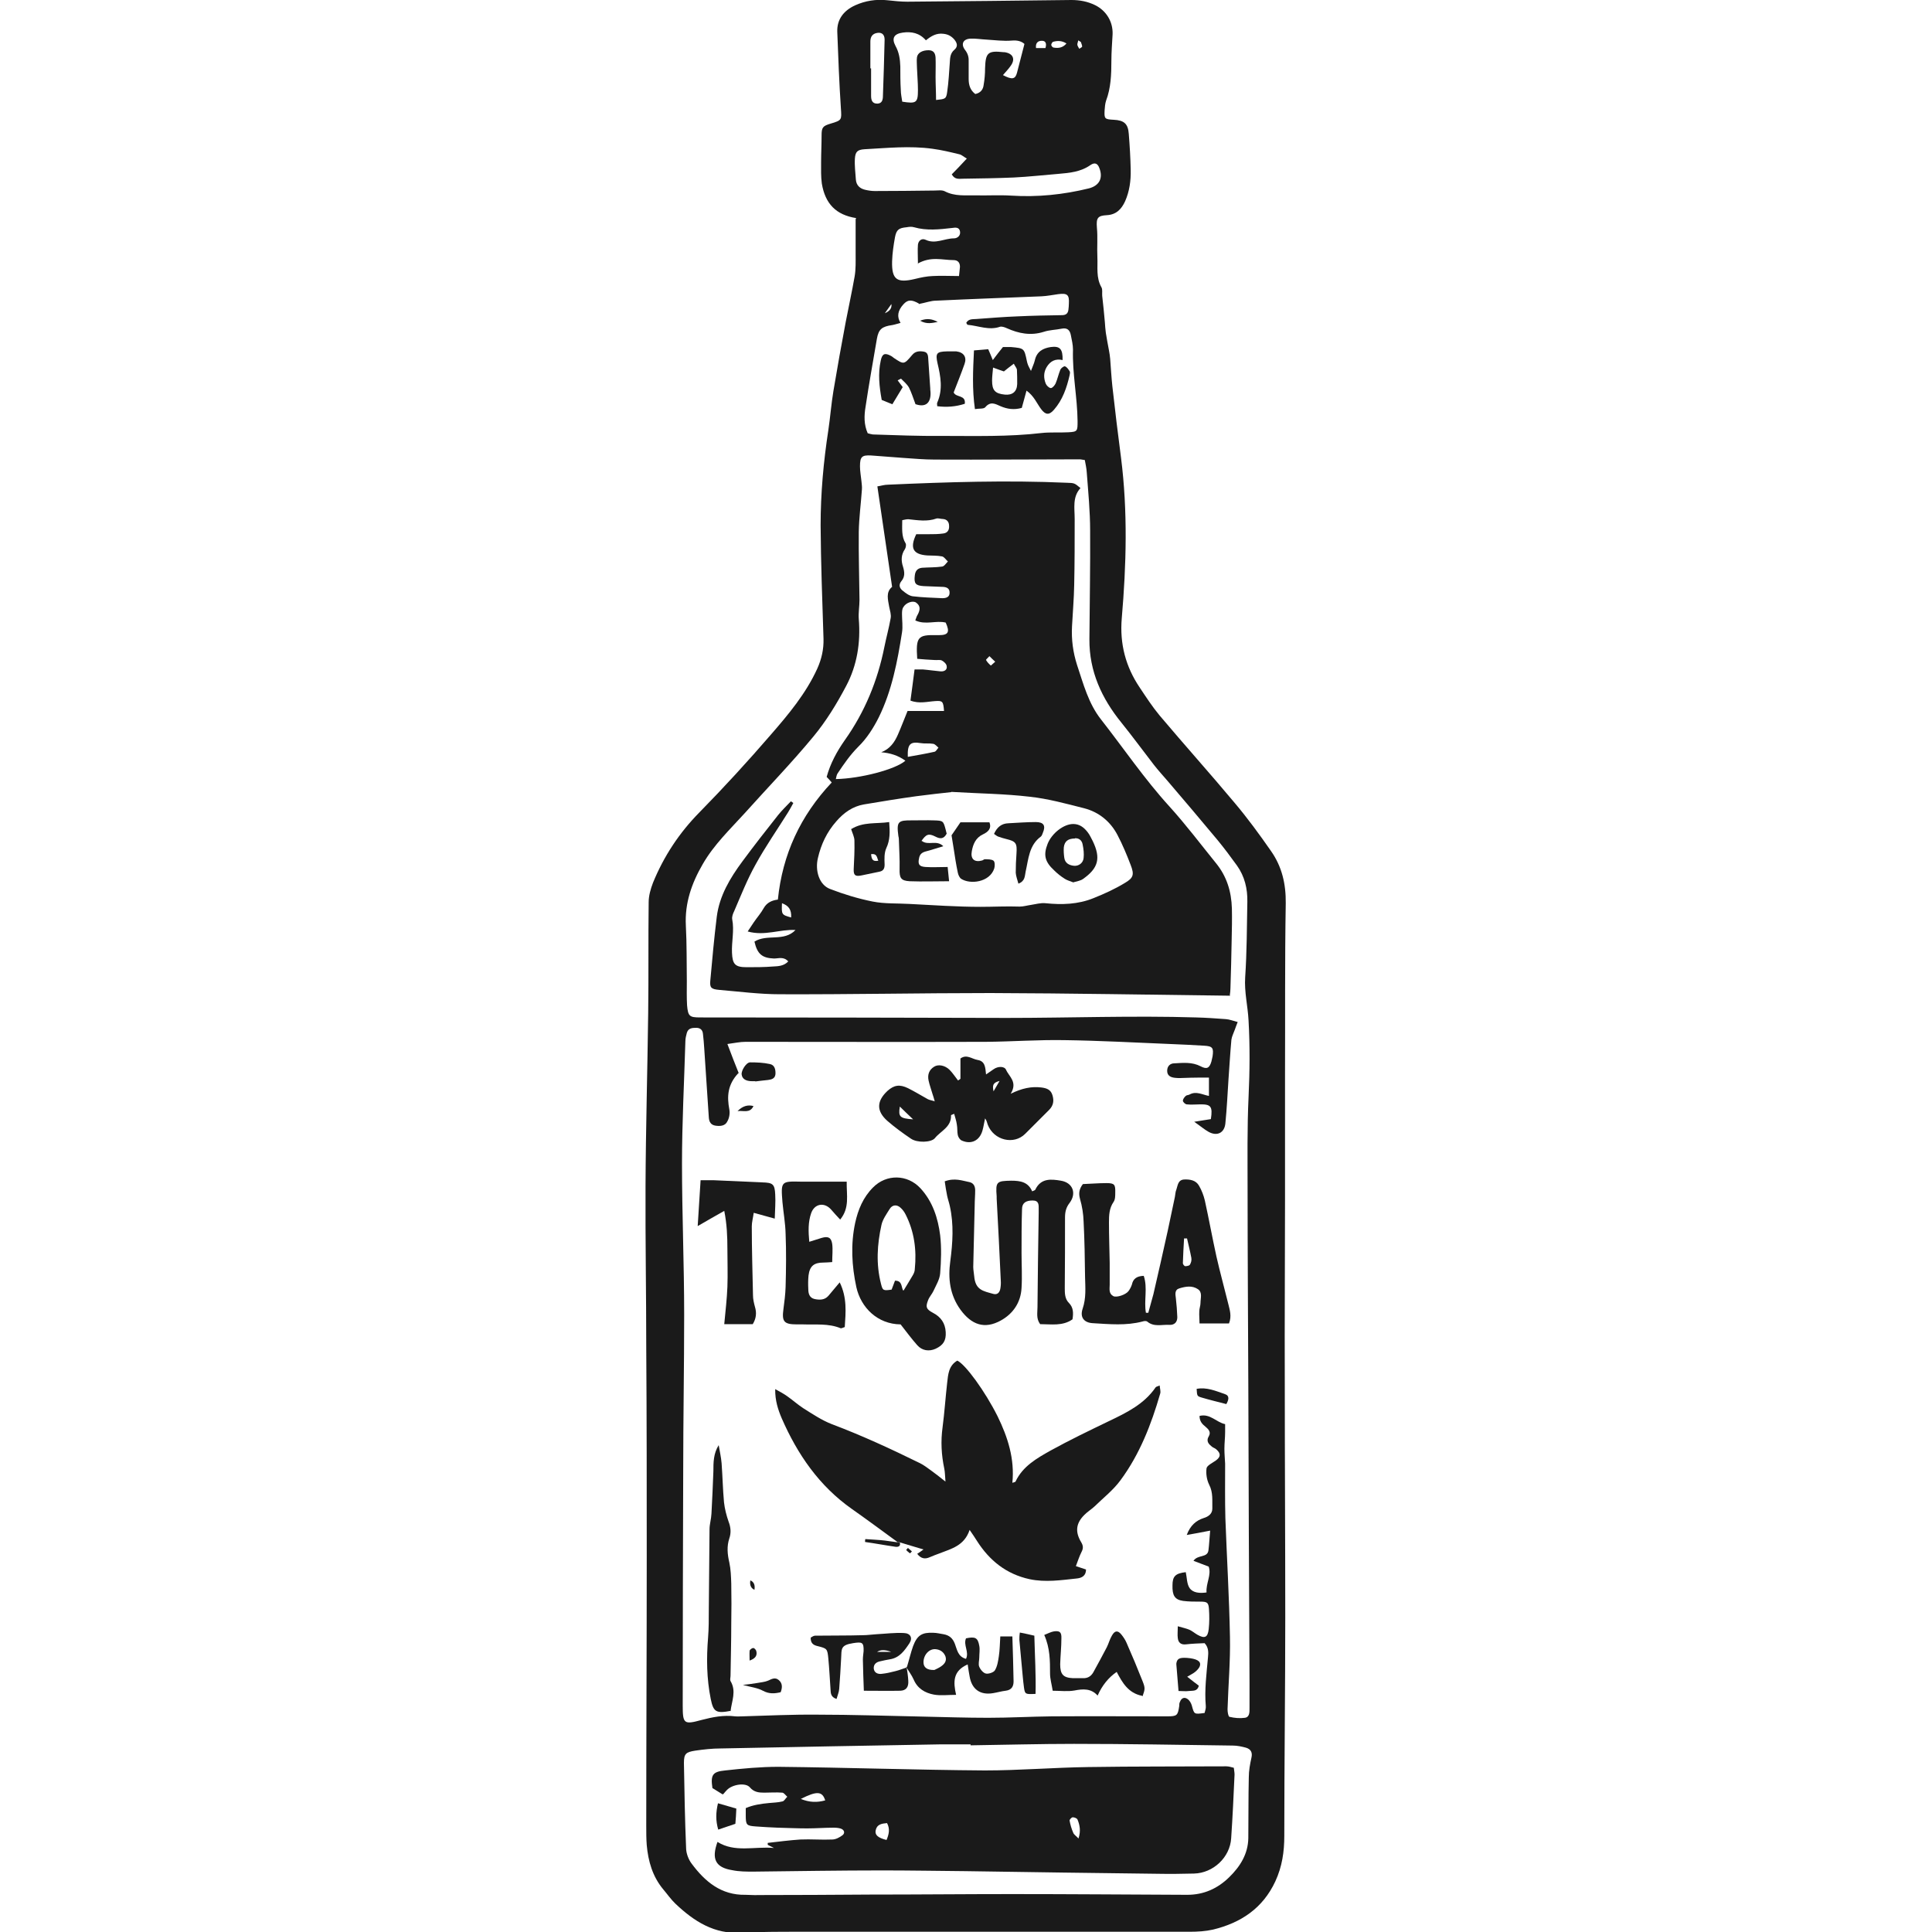 <?xml version="1.0" encoding="UTF-8"?> <svg xmlns="http://www.w3.org/2000/svg" id="Layer_1" data-name="Layer 1" viewBox="0 0 80 80"><defs><style> .cls-1 { fill: #1a1a1a; } </style></defs><path class="cls-1" d="M35.45,9.03c-.83-.13-1.28-.59-1.42-1.43-.04-.29-.03-.58-.03-.88,0-.37.02-.73.02-1.1,0-.34.04-.4.37-.5.48-.14.46-.16.43-.63-.07-1.05-.11-2.11-.15-3.17-.02-.53.28-.89.74-1.1.42-.19.87-.26,1.33-.21.28.03.56.06.83.06,2.26-.02,4.52-.04,6.79-.07.35,0,.67.06.98.21.47.23.75.69.73,1.21-.02.37-.05.73-.05,1.1,0,.56-.02,1.12-.22,1.65-.04.12-.05.26-.06.39-.02.36,0,.38.38.4.43.02.59.17.62.58.04.5.07,1,.08,1.5.01.44-.05.88-.23,1.29-.15.33-.37.56-.76.58-.38.02-.44.12-.41.51.04.41,0,.82.02,1.23.02.42-.06.85.17,1.25.05.09.02.23.03.35.04.36.08.73.11,1.09.01.15.02.29.04.44.04.24.08.48.13.73.02.11.04.23.05.35.03.38.05.76.09,1.13.11.99.23,1.98.36,2.97.28,2.21.22,4.43.03,6.64-.09,1.06.16,2.01.75,2.88.26.39.52.79.82,1.15,1.02,1.21,2.08,2.39,3.1,3.61.54.64,1.03,1.31,1.51,2,.45.64.62,1.36.61,2.16-.04,2.38-.02,4.76-.03,7.14,0,1.72,0,3.44,0,5.16,0,2.5-.02,5-.01,7.49,0,3.26.02,6.52.02,9.79,0,3.01-.04,6.02-.04,9.04,0,.66-.09,1.27-.37,1.88-.52,1.12-1.43,1.72-2.58,2-.31.07-.64.09-.96.09-5.41,0-10.81,0-16.22,0-.78,0-1.56,0-2.34.04-1.13.07-1.97-.47-2.74-1.2-.19-.18-.34-.4-.51-.6-.44-.53-.62-1.16-.68-1.83-.02-.26-.02-.53-.02-.79,0-3.72.02-7.43.02-11.15,0-2.87,0-5.73-.02-8.6,0-2.25-.04-4.5-.03-6.74.01-2.39.08-4.79.11-7.18.02-1.53,0-3.06.02-4.58,0-.27.08-.55.18-.81.45-1.1,1.09-2.07,1.93-2.92,1.02-1.04,2-2.11,2.95-3.21.73-.84,1.45-1.7,1.92-2.73.18-.4.27-.8.26-1.23-.05-1.57-.11-3.14-.12-4.71,0-1.32.12-2.64.32-3.94.08-.54.12-1.08.21-1.62.16-.96.33-1.91.51-2.86.12-.63.26-1.26.37-1.89.05-.3.04-.61.04-.92,0-.48,0-.96,0-1.44ZM30.57,44.44c-.45.48-.47.97-.37,1.5.03.16,0,.35-.08.49-.09.2-.31.21-.5.18-.18-.03-.26-.15-.27-.35-.06-.95-.13-1.9-.19-2.86-.01-.19-.03-.38-.05-.57-.01-.17-.1-.27-.28-.27-.17,0-.33.01-.39.21-.03.11-.06.23-.06.35-.05,1.69-.14,3.38-.14,5.06,0,2.09.09,4.17.09,6.26,0,2.16-.04,4.32-.04,6.48-.01,3.23-.02,6.47-.02,9.7,0,.76.05.8.78.6.46-.12.91-.21,1.39-.15.1.01.21,0,.31,0,1.03-.03,2.05-.08,3.08-.07,1.45,0,2.91.05,4.36.08.91.02,1.82.05,2.73.05.88,0,1.76-.05,2.64-.06,1.59-.01,3.17,0,4.76,0,.42,0,.45-.03.51-.43,0-.06,0-.12.03-.17.06-.16.18-.21.31-.12.09.06.15.17.18.27.1.37.09.37.53.31.02-.09.06-.19.05-.28-.06-.68.03-1.35.09-2.02.02-.2.03-.41-.14-.59-.26.01-.52.02-.78.05-.21.02-.31-.08-.33-.26-.02-.14,0-.28,0-.49.21.06.35.09.47.14.12.05.22.14.34.21.3.17.43.12.47-.23.03-.28.03-.56.01-.84-.02-.27-.08-.3-.37-.3-.23,0-.47,0-.7-.03-.35-.05-.45-.23-.44-.64,0-.38.12-.5.55-.55.05.22.04.49.16.66.14.2.42.22.7.18-.03-.38.21-.72.09-1.07-.22-.08-.41-.16-.63-.24.18-.27.58-.11.62-.44.03-.24.04-.49.07-.81-.35.07-.63.12-.97.18.15-.4.39-.6.7-.7.2-.06.36-.18.36-.39-.01-.33.04-.66-.13-.99-.1-.2-.14-.46-.11-.68.02-.12.24-.22.38-.32.21-.15.22-.29.03-.46-.04-.04-.1-.06-.15-.09-.16-.12-.3-.24-.16-.47.09-.16-.02-.28-.14-.38-.14-.11-.25-.23-.25-.45.44-.11.7.27,1.06.34,0,.13,0,.23,0,.33,0,.23-.03.46-.03.69,0,.21.02.41.03.62,0,.75-.01,1.5.01,2.25.06,1.64.16,3.29.19,4.93.02,1-.07,1.99-.1,2.99,0,.11.03.3.08.31.21.05.43.07.64.04.2-.03.19-.24.19-.4,0-.35,0-.71,0-1.06-.02-4.11-.04-8.23-.05-12.34-.01-2.69-.03-5.38-.03-8.07,0-1.28-.02-2.56.04-3.83.05-1.06.06-2.11,0-3.17-.03-.6-.18-1.18-.14-1.79.07-1.04.07-2.08.09-3.13.01-.54-.11-1.05-.43-1.5-.26-.36-.52-.71-.8-1.05-.68-.82-1.38-1.64-2.07-2.45-.19-.22-.39-.44-.57-.67-.45-.58-.88-1.17-1.34-1.74-.82-1.01-1.34-2.13-1.33-3.46.01-1.5.04-3,.03-4.5,0-.8-.08-1.61-.14-2.41-.01-.17-.05-.34-.08-.51-.09-.01-.15-.03-.21-.03-2,0-4,.02-6,.01-.44,0-.88-.04-1.32-.07-.44-.03-.88-.07-1.32-.1-.38-.02-.46.05-.46.45,0,.2.04.41.06.61.01.12.03.23.02.35-.04.58-.12,1.17-.13,1.75-.01.94.02,1.88.03,2.82,0,.26-.05.53-.03.79.08.98-.07,1.92-.52,2.77-.39.74-.83,1.46-1.36,2.1-.91,1.1-1.9,2.12-2.85,3.18-.61.67-1.27,1.3-1.73,2.1-.46.79-.75,1.62-.7,2.55.04.76.03,1.53.04,2.29,0,.34-.01.68.01,1.01.04.45.1.5.54.5,4.23,0,8.46.01,12.7.02,2.61,0,5.23-.1,7.84-.02.41.01.82.04,1.23.07.15.01.3.07.49.12-.05.14-.09.22-.12.32-.05.14-.12.27-.14.41-.05.54-.08,1.08-.12,1.63-.04.62-.07,1.23-.13,1.84-.04.39-.34.54-.69.35-.18-.1-.34-.24-.6-.42.31-.05.5-.08.69-.11.08-.53,0-.62-.46-.61-.18,0-.35.02-.53,0-.07,0-.16-.09-.17-.15,0-.06.06-.15.12-.2.04-.04.11-.03.16-.06.27-.15.53.01.8.06v-.76c-.15,0-.25,0-.35,0-.28,0-.56.01-.84.02-.07,0-.15,0-.22-.01-.18-.02-.32-.09-.32-.29,0-.2.13-.31.3-.31.36-.02.73-.06,1.08.12.26.14.37.08.45-.19.02-.07.03-.14.05-.22.05-.35,0-.42-.35-.44-.47-.03-.94-.05-1.41-.07-1.45-.06-2.91-.14-4.36-.16-1.09-.02-2.17.06-3.26.07-3.32.01-6.64,0-9.96,0-.23,0-.45.05-.75.09.17.45.32.84.47,1.21ZM40.19,72.28s0-.03,0-.05c-.41,0-.82,0-1.23,0-3.04.05-6.08.11-9.12.17-.35,0-.7.04-1.05.09-.39.06-.47.13-.47.51.02,1.17.04,2.35.09,3.52,0,.22.1.48.23.65.55.74,1.22,1.31,2.23,1.29.18,0,.35.02.53.01,1.54,0,3.09-.01,4.63-.02,1.95,0,3.91-.02,5.86-.02,2.42,0,4.85.02,7.27.03.69,0,1.26-.26,1.74-.73.45-.44.78-.96.79-1.62.01-.84,0-1.67.02-2.51,0-.28.05-.55.11-.82.05-.22-.03-.35-.22-.41-.18-.05-.37-.09-.56-.09-2.19-.03-4.38-.07-6.57-.07-1.42,0-2.85.04-4.27.06ZM38.05,12.57c-.3-.17-.46-.17-.64.03q-.36.39-.12.77c-.12.03-.23.07-.34.09-.43.06-.57.17-.64.57-.16.94-.33,1.88-.47,2.82-.06.36-.07.73.09,1.09.07.02.14.04.21.05.95.03,1.91.07,2.86.06,1.38,0,2.76.04,4.13-.12.36-.04.73-.01,1.1-.03.39-.02.39-.05.39-.46-.01-.99-.22-1.97-.19-2.96,0-.2-.05-.41-.09-.61-.04-.2-.15-.31-.38-.26-.24.05-.5.05-.74.13-.54.17-1.04.07-1.53-.15-.09-.04-.2-.08-.28-.06-.46.16-.89-.04-1.34-.08-.02,0-.03-.04-.06-.08.09-.17.26-.15.41-.16.57-.04,1.14-.09,1.71-.11.61-.03,1.23-.04,1.84-.05.17,0,.25-.07.27-.22.01-.09.02-.18.02-.26.02-.36-.06-.44-.44-.39-.23.03-.46.08-.7.09-1.45.06-2.91.11-4.36.18-.21,0-.41.08-.72.14ZM40.04,6.57c-.14-.08-.22-.16-.31-.18-.37-.09-.74-.18-1.12-.23-.94-.13-1.88-.03-2.82.02-.28.02-.37.1-.39.38-.02.29.02.58.04.88.02.24.17.37.39.42.13.03.26.05.39.05.82,0,1.64-.01,2.47-.02.15,0,.31-.03.43.03.42.22.86.16,1.3.17.48.01.97-.02,1.45.01,1.09.07,2.16-.04,3.22-.3.42-.11.59-.41.44-.82-.07-.21-.19-.27-.37-.15-.41.29-.87.33-1.34.37-.61.05-1.23.12-1.84.15-.7.03-1.41.04-2.11.05-.15,0-.33.05-.46-.18.19-.19.38-.39.62-.65ZM38.34,1.67c-.27-.31-.6-.37-.96-.32-.36.05-.47.23-.3.55.15.27.19.55.2.85,0,.32,0,.65.02.97,0,.17.04.34.06.49.58.09.65.05.65-.48,0-.31-.03-.62-.04-.92,0-.15-.02-.3,0-.44.03-.19.23-.29.48-.29.22,0,.28.14.29.31.01.26,0,.53,0,.79,0,.32.02.64.02.96.38-.04.42-.04.46-.33.06-.41.08-.82.11-1.23.01-.19.02-.38.19-.52.16-.14.11-.28,0-.42-.12-.14-.26-.22-.45-.24-.29-.04-.51.09-.73.27ZM38.01,10.92c0-.33-.02-.56,0-.79.02-.16.15-.28.32-.2.4.19.78-.06,1.17-.06.15,0,.29-.12.25-.3-.04-.17-.19-.15-.33-.13-.52.06-1.05.12-1.57-.03-.1-.03-.2-.02-.31,0-.32.03-.42.1-.48.41-.06.33-.11.67-.12,1-.02.76.2.91.95.73.24-.06.48-.11.73-.12.35-.02.7,0,1.09,0,.01-.12.03-.25.04-.38,0-.18-.09-.28-.27-.28-.46,0-.93-.17-1.49.15ZM40.4,3.89c.21-.05.31-.19.33-.37.04-.23.06-.46.06-.7.02-.64.12-.73.76-.66.01,0,.03,0,.04,0,.36.05.47.29.25.58-.09.13-.2.24-.31.37.38.2.51.17.58-.09.1-.39.2-.78.31-1.2-.12-.11-.29-.16-.52-.14-.35.03-.7-.02-1.05-.04-.22-.01-.44-.05-.66-.04-.31.01-.42.23-.22.48.12.16.15.31.14.49,0,.23,0,.47,0,.7,0,.24.06.46.27.62ZM36.05,2.83s.02,0,.02,0c0,.38,0,.76,0,1.14,0,.18.05.33.27.32.19-.01.22-.17.22-.32.03-.77.05-1.55.07-2.33,0-.24-.15-.33-.38-.26-.17.06-.21.2-.21.35,0,.37,0,.73,0,1.1ZM44.16,1.8c-.19-.12-.37-.12-.55-.07-.04.01-.08.09-.08.13,0,.04.06.11.1.11.18.03.37.02.53-.17ZM43.29,1.99c.06-.2,0-.31-.16-.3-.15,0-.26.09-.23.3h.39ZM36.64,12.97q.31-.13.27-.38c-.09.13-.16.22-.27.38ZM44.77,1.75s-.08-.05-.12-.08c-.01.06-.04.12-.04.17,0,.06.05.12.08.18.04-.03.11-.06.12-.09,0-.05-.03-.12-.05-.18Z"></path><path class="cls-1" d="M50.94,41.23c-3.34-.04-6.63-.1-9.92-.11-2.91,0-5.82.06-8.73.05-.83,0-1.67-.11-2.5-.18-.34-.03-.4-.09-.38-.36.08-.89.16-1.78.27-2.67.11-.87.55-1.6,1.06-2.29.48-.65.98-1.29,1.48-1.92.16-.2.35-.38.53-.57.03.02.06.04.1.07-.07.13-.14.26-.22.39-.45.72-.94,1.42-1.35,2.17-.34.61-.6,1.27-.88,1.92-.05.1-.1.23-.08.34.09.47-.03.92-.01,1.38.02.48.13.6.61.6.37,0,.73,0,1.1-.03.21-.01.44-.02.62-.21-.19-.21-.4-.12-.59-.12-.49-.02-.69-.18-.81-.7.52-.33,1.22.02,1.7-.48-.64-.04-1.27.26-1.98.06.09-.14.18-.27.26-.39.13-.19.29-.37.4-.57.14-.25.36-.33.59-.36.19-1.87.93-3.47,2.23-4.85-.07-.08-.13-.15-.21-.23.15-.55.42-1.05.75-1.52.83-1.17,1.36-2.46,1.64-3.86.08-.4.19-.79.26-1.19.03-.15-.03-.31-.06-.47-.05-.3-.15-.61.12-.83-.2-1.38-.4-2.74-.61-4.16.14-.02.29-.07.44-.07,2.47-.11,4.93-.19,7.4-.08.32.01.32.01.57.22-.34.37-.24.83-.24,1.28,0,.91,0,1.82-.02,2.73-.01.57-.06,1.14-.09,1.71-.03.55.04,1.08.21,1.61.26.78.47,1.59.99,2.25.94,1.2,1.8,2.47,2.83,3.6.68.75,1.29,1.56,1.93,2.35.45.55.64,1.18.66,1.88.01.44,0,.88-.01,1.32-.01.66-.03,1.32-.05,1.98,0,.08-.01.17-.03.33ZM39.39,32.8c-.38.04-.92.1-1.45.17-.73.1-1.45.22-2.17.34-.46.08-.83.34-1.14.7-.39.44-.63.95-.76,1.51-.13.53.05,1.12.5,1.29.57.22,1.16.4,1.76.52.5.1,1.02.07,1.53.1.98.05,1.96.12,2.94.12.54,0,1.08-.03,1.62-.01.16,0,.32-.05.47-.07.2-.03.4-.09.6-.07.68.07,1.35.05,1.99-.21.45-.18.89-.38,1.3-.63.36-.21.39-.35.24-.74-.16-.42-.34-.85-.55-1.25-.29-.55-.76-.94-1.37-1.1-.75-.19-1.51-.4-2.27-.48-1.02-.12-2.05-.13-3.24-.2ZM37.88,27.72c.15,0,.24,0,.33,0,.25.02.5.06.74.08.15.01.28-.06.25-.22-.01-.09-.12-.19-.2-.23-.08-.04-.2-.01-.3-.02-.24-.01-.49-.03-.72-.05-.06-.9.02-1,.8-.98.03,0,.06,0,.09,0,.4,0,.47-.12.29-.52-.4-.1-.83.11-1.26-.09.04-.11.06-.18.1-.24.1-.19.13-.36-.07-.5-.13-.09-.42,0-.53.2-.05.08-.05.19-.05.29,0,.25.04.5,0,.75-.19,1.21-.42,2.41-.96,3.51-.22.44-.5.88-.85,1.22-.34.34-.6.72-.86,1.11-.04.06-.05.15-.07.23,1.02-.02,2.47-.4,2.88-.76-.3-.22-.63-.32-1-.35.36-.14.55-.41.69-.73.14-.32.26-.64.4-.98h1.51c-.03-.4-.06-.43-.36-.41-.33.02-.66.12-1.03-.02.06-.42.11-.84.17-1.29ZM37.95,22.12c.17,0,.34,0,.5,0,.2,0,.41,0,.61-.03.17-.02.25-.14.24-.31,0-.17-.09-.28-.26-.29-.09,0-.19-.04-.26-.02-.39.14-.78.07-1.17.03-.08,0-.16.02-.25.04,0,.34-.04.67.14.96.03.05.01.18-.03.24-.16.23-.16.48-.08.72.07.23.09.42-.07.61-.12.15-.07.29.06.39.12.1.27.21.41.23.41.05.82.06,1.23.08.15,0,.31-.04.3-.24,0-.19-.16-.23-.32-.23-.25-.01-.5-.02-.75-.03-.34-.02-.41-.11-.37-.44.02-.19.11-.3.3-.32.28-.02.56-.01.83-.05.09-.01.16-.13.24-.21-.08-.07-.15-.19-.24-.21-.2-.04-.41-.03-.61-.04-.59-.04-.74-.3-.46-.88ZM37.59,31.34c.39-.07.75-.13,1.1-.21.07-.01.11-.11.17-.17-.07-.06-.14-.15-.22-.16-.17-.03-.35,0-.52-.03-.43-.07-.55.04-.53.57ZM32.76,37.99c.02-.33-.11-.49-.38-.59-.02.47-.02.48.38.59ZM41.21,27.4c-.1-.09-.17-.16-.24-.23-.05.06-.15.14-.14.16.05.09.12.16.2.23,0,0,.09-.08.18-.16Z"></path><path class="cls-1" d="M37.16,63.85c-.63-.46-1.25-.92-1.89-1.37-1.35-.95-2.25-2.26-2.9-3.75-.15-.35-.28-.74-.27-1.21.2.11.35.19.49.29.23.16.44.35.67.5.38.24.77.5,1.18.66,1.25.47,2.46,1.03,3.66,1.62.16.08.3.19.44.29.18.13.35.26.61.47-.02-.24-.02-.4-.05-.54-.12-.57-.15-1.13-.07-1.71.08-.61.12-1.23.19-1.84.04-.35.06-.71.42-.92.34.16,1.15,1.27,1.67,2.31.42.86.71,1.76.61,2.75.08-.03.12-.03.13-.05.3-.64.89-.97,1.46-1.29.78-.43,1.59-.82,2.4-1.21.73-.35,1.46-.7,1.94-1.4.02-.03.07-.04.17-.08.01.13.05.25.02.34-.37,1.28-.85,2.51-1.64,3.58-.3.41-.71.73-1.08,1.09-.13.12-.28.21-.41.34-.36.35-.4.71-.14,1.14.09.15.09.26.01.41-.09.18-.15.37-.23.58.18.06.3.1.42.14,0,.27-.19.35-.37.37-.66.07-1.31.17-1.97.03-.96-.21-1.66-.77-2.18-1.59-.08-.13-.17-.26-.3-.45-.22.66-.76.78-1.24.97-.14.05-.27.1-.41.16-.2.09-.37.06-.52-.14.08-.05.15-.1.26-.18-.36-.11-.68-.2-1-.3-.03,0-.07-.01-.1-.02Z"></path><path class="cls-1" d="M47.54,54.39c.07-.27.15-.53.22-.8.2-.87.4-1.74.59-2.61.1-.47.2-.94.3-1.42.02-.1.02-.21.06-.3.06-.17.06-.4.32-.42.25-.01.49.03.62.26.11.19.19.4.24.61.17.77.31,1.55.48,2.32.15.66.33,1.31.49,1.96.06.25.15.51.03.81h-1.22c0-.16-.02-.33-.01-.5,0-.12.05-.23.05-.35,0-.2.09-.44-.11-.57-.24-.16-.51-.11-.77-.03-.2.06-.16.25-.14.41.03.26.05.52.06.78,0,.21-.12.33-.33.32-.31-.02-.64.1-.92-.14-.04-.03-.13-.02-.19,0-.68.18-1.37.11-2.06.07-.37-.02-.54-.25-.42-.6.15-.44.11-.87.1-1.31-.01-.76-.02-1.53-.06-2.29-.01-.32-.06-.64-.15-.95-.06-.22-.04-.4.12-.61.31-.01.64-.04.98-.04.33,0,.37.06.36.4,0,.13,0,.28-.07.38-.18.26-.19.55-.19.84,0,.56.02,1.11.03,1.67,0,.31,0,.61,0,.92,0,.17-.05.36.15.47.14.07.52-.06.63-.21.06-.08.11-.18.14-.27.05-.24.2-.35.49-.36.17.5,0,1.03.09,1.53.03,0,.06,0,.1,0ZM49.15,51.28s-.08,0-.12,0c-.02.34-.04.68-.05,1.03,0,.04.06.12.1.12.06,0,.17-.02.19-.06.05-.08.08-.19.06-.29-.05-.27-.12-.54-.18-.81Z"></path><path class="cls-1" d="M39.11,48.92c.42-.16.73-.03,1.04.03.17.04.23.18.23.34,0,.21-.02.41-.02.62-.02.85-.04,1.7-.06,2.55,0,.13.03.26.04.39.05.57.37.61.8.73.16.04.25-.06.28-.21.02-.11.03-.23.02-.35-.05-1.13-.11-2.26-.17-3.39,0-.03,0-.06,0-.09-.05-.61,0-.64.6-.65.38,0,.7.05.87.44.06-.03.12-.04.13-.07.23-.48.65-.44,1.06-.37.49.08.66.52.36.92-.15.19-.19.38-.19.61,0,.97,0,1.94-.01,2.91,0,.22,0,.45.17.62.19.19.19.42.15.68-.41.29-.88.2-1.34.2-.17-.23-.11-.47-.11-.7.01-1.31.03-2.61.05-3.92,0-.04,0-.09,0-.13,0-.18.02-.37-.25-.37-.28,0-.44.1-.44.36-.02.6-.02,1.2-.02,1.81,0,.48.03.97,0,1.45-.03.6-.35,1.07-.86,1.35-.67.37-1.21.18-1.67-.45-.44-.61-.52-1.29-.42-2.01.1-.76.15-1.52-.02-2.28-.03-.14-.08-.28-.11-.42-.04-.19-.07-.39-.1-.6Z"></path><path class="cls-1" d="M37.29,54.84c-.95-.01-1.64-.69-1.83-1.54-.19-.88-.24-1.77-.05-2.66.12-.55.33-1.06.74-1.47.55-.56,1.42-.55,1.96.03.51.55.73,1.24.82,1.95.06.52.04,1.06,0,1.58-.02.25-.17.49-.28.73-.06.13-.17.24-.22.38-.11.28-.08.37.2.52.33.17.51.43.53.8.02.35-.1.54-.42.69-.27.12-.56.08-.76-.15-.24-.27-.46-.57-.68-.85ZM37.42,53.43c.13-.22.26-.42.38-.63.04-.07.08-.16.08-.25.08-.79-.02-1.55-.38-2.26-.05-.1-.12-.2-.21-.28-.15-.14-.34-.13-.45.05-.13.21-.29.43-.34.66-.18.81-.23,1.62-.02,2.44.07.28.09.29.44.24.05-.13.1-.26.14-.37.31,0,.25.26.34.41Z"></path><path class="cls-1" d="M38.71,45.62c-.04-.15-.07-.24-.1-.33-.05-.18-.12-.36-.16-.55-.05-.24.02-.44.23-.57.17-.11.45-.06.64.13.13.13.23.29.35.44.03-.02.07-.04.1-.07v-.84c.26-.19.47.02.71.06.31.05.32.3.35.6.15-.1.23-.16.32-.22.17-.12.44-.13.51.03.12.28.49.5.19.99.47-.23.86-.31,1.27-.26.23.03.39.09.46.32.07.23.04.43-.14.61-.33.33-.66.66-.99.99-.47.47-1.3.27-1.55-.38-.03-.08-.04-.17-.11-.26-.04.17-.06.34-.11.51-.12.41-.46.58-.85.41-.08-.03-.15-.14-.17-.23-.03-.14-.01-.29-.04-.44-.02-.15-.07-.29-.11-.44-.09.04-.13.05-.13.06.02.49-.43.65-.67.95-.15.18-.73.2-.99.02-.34-.23-.67-.47-.98-.74-.46-.41-.44-.82.01-1.24.27-.24.5-.28.85-.11.28.14.54.3.81.45.07.04.16.05.29.09ZM37.26,45.82c-.07.43,0,.49.55.53-.22-.21-.39-.37-.55-.53ZM41.39,44.76c-.28.07-.3.18-.25.43.1-.17.15-.26.25-.43Z"></path><path class="cls-1" d="M35.06,48.93c-.01.57.13,1.08-.27,1.57-.15-.16-.27-.29-.38-.42-.28-.31-.68-.24-.82.15-.13.37-.12.75-.08,1.19.19-.06.35-.11.51-.16.27-.08.4-.02.44.25.03.24,0,.49,0,.75-.16.01-.26.02-.36.02-.39,0-.57.14-.62.53-.02.19-.02.38-.01.57,0,.19.05.36.26.41.2.04.41.05.57-.13.15-.18.3-.36.47-.56.31.63.25,1.24.21,1.85-.09.03-.14.06-.17.05-.51-.21-1.04-.14-1.56-.16-.09,0-.18,0-.26,0-.53,0-.62-.12-.55-.63.04-.3.08-.61.09-.92.02-.73.03-1.47,0-2.2-.01-.44-.09-.87-.13-1.31-.07-.87-.06-.87.78-.85.45,0,.91,0,1.37,0,.14,0,.29,0,.49,0Z"></path><path class="cls-1" d="M32.08,50.46c-.32-.09-.57-.16-.87-.24-.03.22-.08.39-.08.56,0,.95.03,1.91.05,2.86,0,.16.04.32.08.47.08.26.05.49-.09.72h-1.18c.05-.54.11-1.04.13-1.54.02-.53,0-1.06,0-1.58,0-.51-.02-1.02-.13-1.57-.37.21-.69.39-1.1.63.04-.68.08-1.26.12-1.9.2,0,.37,0,.53,0,.67.03,1.35.06,2.02.09.44.01.52.07.54.5.02.32-.01.64-.02,1.02Z"></path><path class="cls-1" d="M30.27,70.84c-.62.12-.73.05-.84-.49-.17-.84-.18-1.69-.11-2.54.03-.38.03-.76.03-1.14.01-1.11.02-2.23.03-3.34,0-.22.07-.43.08-.65.03-.59.06-1.17.08-1.76,0-.36,0-.73.22-1.08.04.25.1.5.12.75.04.54.05,1.08.1,1.62.03.27.1.54.19.8.09.23.11.46.03.69-.11.33-.08.66,0,1,.06.28.07.58.08.87.01.56.01,1.11,0,1.67,0,.72-.02,1.43-.03,2.15,0,.07-.03.16,0,.22.25.42.05.82,0,1.25Z"></path><path class="cls-1" d="M37.55,69.04c.09-.29.16-.6.26-.88.17-.45.37-.57.83-.55.15,0,.29.04.43.06.23.04.38.16.47.4.09.23.12.53.46.62.14-.29-.12-.57,0-.85.38-.08.49-.03.55.31.03.15,0,.32,0,.48,0,.13-.05.28,0,.39.05.12.17.26.28.28.11.02.32-.05.37-.14.1-.17.13-.38.16-.58.04-.26.04-.52.06-.82h.5c.02.64.04,1.25.05,1.86,0,.21-.08.36-.33.39-.17.02-.34.07-.52.1-.53.09-.88-.16-.97-.69-.03-.15-.05-.3-.08-.5-.62.27-.6.73-.48,1.26-.34,0-.64.04-.92-.01-.37-.07-.68-.25-.84-.63-.08-.18-.21-.35-.31-.52h.01ZM38.69,69.15c.06-.03.18-.08.28-.15.14-.1.24-.22.18-.41-.07-.18-.21-.28-.4-.3-.27-.03-.51.23-.51.54,0,.21.14.33.45.32Z"></path><path class="cls-1" d="M37.54,69.02c.03.19.06.38.07.57.02.27-.09.41-.33.42-.48.01-.96,0-1.51,0-.02-.45-.03-.87-.04-1.29,0-.12.02-.23.03-.35.01-.37-.06-.39-.44-.33-.52.08-.47.24-.49.62-.02.43-.05.85-.08,1.27-.01.14-.07.27-.11.42-.25-.08-.24-.25-.25-.4-.03-.42-.05-.85-.09-1.27-.04-.41-.05-.42-.45-.52-.18-.04-.29-.13-.28-.35.05-.03.12-.08.18-.08.66-.01,1.32,0,1.98-.02.19,0,.37-.03.56-.04.38-.02.76-.07,1.14-.05.27.01.37.2.23.42-.2.3-.41.61-.82.67-.13.02-.26.05-.39.08-.16.03-.28.12-.27.3.02.18.17.24.33.22.19-.02.37-.06.56-.11.17-.04.33-.11.5-.16,0,0-.01-.01-.01-.01ZM36.9,68.4q-.37-.14-.58,0h.58Z"></path><path class="cls-1" d="M47.29,70.22c-.57-.11-.82-.55-1.05-.99q-.51.35-.79.98c-.27-.3-.6-.28-.96-.21-.28.05-.58.01-.9.01-.04-.26-.11-.49-.11-.71,0-.53,0-1.06-.24-1.6.15-.06.28-.13.41-.15.24-.03.31.04.3.3,0,.35-.04.7-.05,1.06,0,.42.12.56.53.58.13,0,.26,0,.4,0,.2.01.34-.07.44-.24.19-.35.38-.69.56-1.04.08-.16.12-.33.21-.48.12-.22.25-.23.4-.04.08.1.16.22.21.34.23.52.45,1.05.66,1.58.12.3.1.34,0,.63Z"></path><path class="cls-1" d="M42.23,67.6c.21.04.39.08.6.13.02.82.07,1.62.05,2.41-.42.02-.44.02-.48-.27-.04-.29-.06-.58-.09-.88-.03-.36-.07-.73-.1-1.09,0-.08,0-.17.02-.3Z"></path><path class="cls-1" d="M49.16,69.43c.21.17.35.27.48.37-.06.25-.25.2-.4.22-.14.02-.29,0-.44,0-.03-.38-.06-.74-.09-1.1,0-.01,0-.03,0-.04.03-.2.13-.25.44-.23.39.03.58.13.54.31-.02.1-.11.19-.19.26-.08.07-.19.12-.34.21Z"></path><path class="cls-1" d="M31.27,44.77s-.08,0-.13,0c-.26,0-.41-.1-.43-.28-.02-.16.19-.5.35-.5.27,0,.55.01.82.07.2.04.24.23.23.42-.02.19-.17.22-.31.24-.16.02-.32.03-.52.06Z"></path><path class="cls-1" d="M50.78,58.14c-.35-.09-.68-.17-1.02-.27-.2-.06-.19-.07-.21-.36.42-.08.8.09,1.18.22.2.07.14.25.05.41Z"></path><path class="cls-1" d="M32.33,70.07c-.25.06-.48.08-.74-.06-.22-.12-.49-.15-.83-.24.24-.03.42-.05.59-.08.16-.03.32-.04.46-.1.15-.07.29-.15.44-.02.15.13.15.3.08.49Z"></path><path class="cls-1" d="M37.16,63.85s.07.01.1.02c.04.15-.05.19-.17.18-.42-.06-.84-.14-1.27-.2,0-.04,0-.08.01-.12.27.02.54.03.8.06.17.02.34.05.51.07Z"></path><path class="cls-1" d="M31.04,68.77c0-.16-.01-.29,0-.41,0-.05.1-.12.15-.12.05,0,.12.08.13.14.04.18-.05.3-.28.38Z"></path><path class="cls-1" d="M30.54,46.01q.3-.31.66-.21c-.15.32-.44.17-.66.21Z"></path><path class="cls-1" d="M31.07,65.44q.22.09.17.39-.22-.1-.17-.39Z"></path><path class="cls-1" d="M37.6,64.1c.05.05.11.09.16.14-.03.03-.08.09-.08.08-.06-.04-.11-.09-.16-.14.03-.03.06-.06.08-.09Z"></path><path class="cls-1" d="M29.92,74.3c-.15-.09-.29-.18-.42-.26-.08-.54,0-.68.53-.73.73-.08,1.46-.15,2.2-.15,2.85.03,5.7.13,8.55.15,1.42,0,2.85-.12,4.27-.14,1.91-.03,3.82-.02,5.73-.03.1,0,.19.03.31.06.01.11.03.19.03.28-.04.88-.08,1.76-.14,2.64-.05.79-.74,1.44-1.54,1.46-.48.01-.97.02-1.45.01-2.67-.03-5.35-.07-8.02-.11-1.15-.01-2.29-.03-3.44-.03-1.78,0-3.55.03-5.33.05-.29,0-.59,0-.88-.06-.69-.11-.87-.46-.61-1.17.72.45,1.51.18,2.34.25-.13-.06-.2-.1-.26-.13,0-.03,0-.05,0-.08.45-.05.9-.11,1.35-.14.44-.02.88.02,1.32,0,.15,0,.31-.09.43-.18.11-.09.07-.22-.07-.27-.09-.03-.2-.04-.3-.04-.37,0-.73.03-1.1.03-.41,0-.82-.02-1.23-.03-.29-.01-.59-.03-.88-.05-.4-.03-.43-.05-.43-.47,0-.09,0-.17,0-.29.3-.13.63-.18.96-.21.19-.02.38-.02.57-.07.07-.02.12-.13.19-.19-.07-.06-.14-.17-.21-.17-.25-.02-.5,0-.75,0-.22,0-.42-.02-.59-.22-.18-.21-.73-.12-.95.11-.05.05-.09.1-.15.17ZM36.71,76.19c.1-.24.15-.46.02-.7-.22.02-.42.05-.47.3-.04.19.09.31.45.4ZM33.16,74.49c.37.15.68.15,1.01.06-.12-.38-.34-.4-1.01-.06ZM44.66,76.12c.1-.31.05-.55-.04-.77-.02-.06-.13-.1-.2-.1-.05,0-.14.1-.13.14.03.17.08.34.15.5.03.08.12.13.22.24Z"></path><path class="cls-1" d="M30.49,74.89c-.01.23-.02.41-.04.63-.23.08-.45.15-.71.24-.11-.38-.1-.71-.01-1.09.29.08.51.15.76.22Z"></path><path class="cls-1" d="M42.51,16.16c-.08.29-.14.51-.2.73-.32.09-.6.05-.88-.07-.21-.09-.41-.22-.63.04-.06.08-.26.05-.43.08-.12-.83-.08-1.61-.04-2.43.22-.02.4-.03.59-.05.06.14.11.25.19.45.16-.21.28-.37.42-.54.1,0,.21,0,.33,0,.55.05.55.05.66.58.01.06.03.11.05.17.02.05.05.1.12.24.07-.19.13-.31.16-.44.08-.36.33-.5.66-.55.38-.05.5.08.49.54-.29-.07-.51.04-.66.29-.13.22-.13.45-.04.68.03.08.13.18.21.19.07,0,.16-.11.2-.19.08-.19.12-.39.2-.58.03-.06.15-.15.19-.13.08.03.14.12.19.2.03.04.01.12,0,.17-.12.52-.29,1.02-.65,1.43-.2.23-.35.21-.53-.03-.18-.24-.29-.54-.61-.77ZM41.12,15.23c-.02.22-.04.38-.04.53,0,.4.12.54.53.58.31.03.5-.12.51-.44,0-.19,0-.38-.01-.57,0-.09-.08-.16-.13-.27-.16.12-.29.22-.41.32-.13-.04-.25-.09-.45-.16Z"></path><path class="cls-1" d="M37.91,16.74c-.1-.27-.17-.49-.27-.69-.08-.14-.21-.25-.33-.37,0,0-.07.03-.14.07.07.1.14.18.21.28-.14.23-.28.46-.43.71-.18-.07-.31-.13-.44-.18-.1-.55-.16-1.09-.04-1.63.06-.29.17-.33.43-.19.04.02.07.05.11.08.42.28.42.28.76-.12.13-.16.3-.17.48-.14.19.03.18.2.19.35.03.39.05.79.08,1.18,0,.01,0,.03,0,.04.06.43-.09.78-.6.61Z"></path><path class="cls-1" d="M38.81,16.83c0-.07-.02-.12,0-.16.24-.54.14-1.09.01-1.63-.09-.41-.04-.48.39-.49.13,0,.26,0,.39,0,.31.04.44.24.34.52-.14.4-.3.79-.45,1.18.09.22.51.09.46.47-.37.12-.75.15-1.14.1Z"></path><path class="cls-1" d="M38.83,13.33c-.22.04-.45.11-.73-.05.3-.12.52-.06.73.05Z"></path><path class="cls-1" d="M38.17,34.82c.27.21.61-.06.89.22-.28.08-.5.16-.74.22-.14.04-.23.11-.26.26-.06.26-.01.36.26.38.29.02.58,0,.92,0,.02.19.04.37.06.59-.58,0-1.1.02-1.63,0-.37-.02-.43-.14-.42-.51.01-.41-.02-.82-.03-1.23,0-.04-.01-.09-.02-.13-.08-.6-.02-.66.58-.65.29,0,.59-.01.88,0,.4.01.4.02.5.39.01.06.03.11.04.16-.12.22-.26.23-.47.12-.28-.14-.38-.1-.58.19Z"></path><path class="cls-1" d="M44.45,36.54c-.12-.05-.25-.08-.36-.15-.16-.1-.31-.22-.44-.35-.39-.36-.45-.64-.27-1.1.17-.43.66-.82,1.06-.82.26,0,.44.14.59.33.09.11.15.25.22.38.34.71.23,1.12-.41,1.57-.1.07-.24.09-.38.13ZM44.52,34.72c-.29,0-.44.11-.47.37-.01.14,0,.29.02.43.03.22.2.31.4.33.19.02.38-.11.4-.32.02-.18,0-.37-.04-.56-.03-.18-.16-.27-.32-.26Z"></path><path class="cls-1" d="M39.4,34.59c.12-.17.23-.34.37-.54h1.2c.1.26-.06.4-.27.5-.3.14-.41.41-.46.7-.06.32.11.47.43.38.04-.01.08-.06.12-.05.12,0,.27,0,.35.06.06.05.06.22.03.32-.19.58-1,.67-1.37.43-.07-.05-.12-.16-.14-.26-.07-.33-.12-.66-.17-.99-.03-.18-.06-.37-.09-.56Z"></path><path class="cls-1" d="M35.25,34.33c.5-.31,1.03-.21,1.57-.29.03.41.04.74-.12,1.08-.09.2-.08.45-.07.68,0,.18-.06.27-.24.3-.24.05-.48.1-.72.15-.25.05-.33,0-.32-.26.02-.39.04-.79.03-1.18,0-.15-.08-.3-.14-.49ZM36.37,35.64c-.06-.11-.04-.31-.3-.27.02.19.05.32.3.27Z"></path><path class="cls-1" d="M41.16,34.53c.13-.29.32-.43.59-.44.38-.02.76-.05,1.14-.05.33,0,.42.15.29.45-.02.05-.04.12-.08.15-.49.36-.51.92-.63,1.45-.04.17-.01.39-.3.5-.04-.16-.1-.3-.11-.45,0-.26.01-.53.03-.79.03-.44-.02-.51-.43-.61-.11-.03-.23-.06-.33-.1-.05-.02-.1-.06-.17-.11Z"></path></svg> 